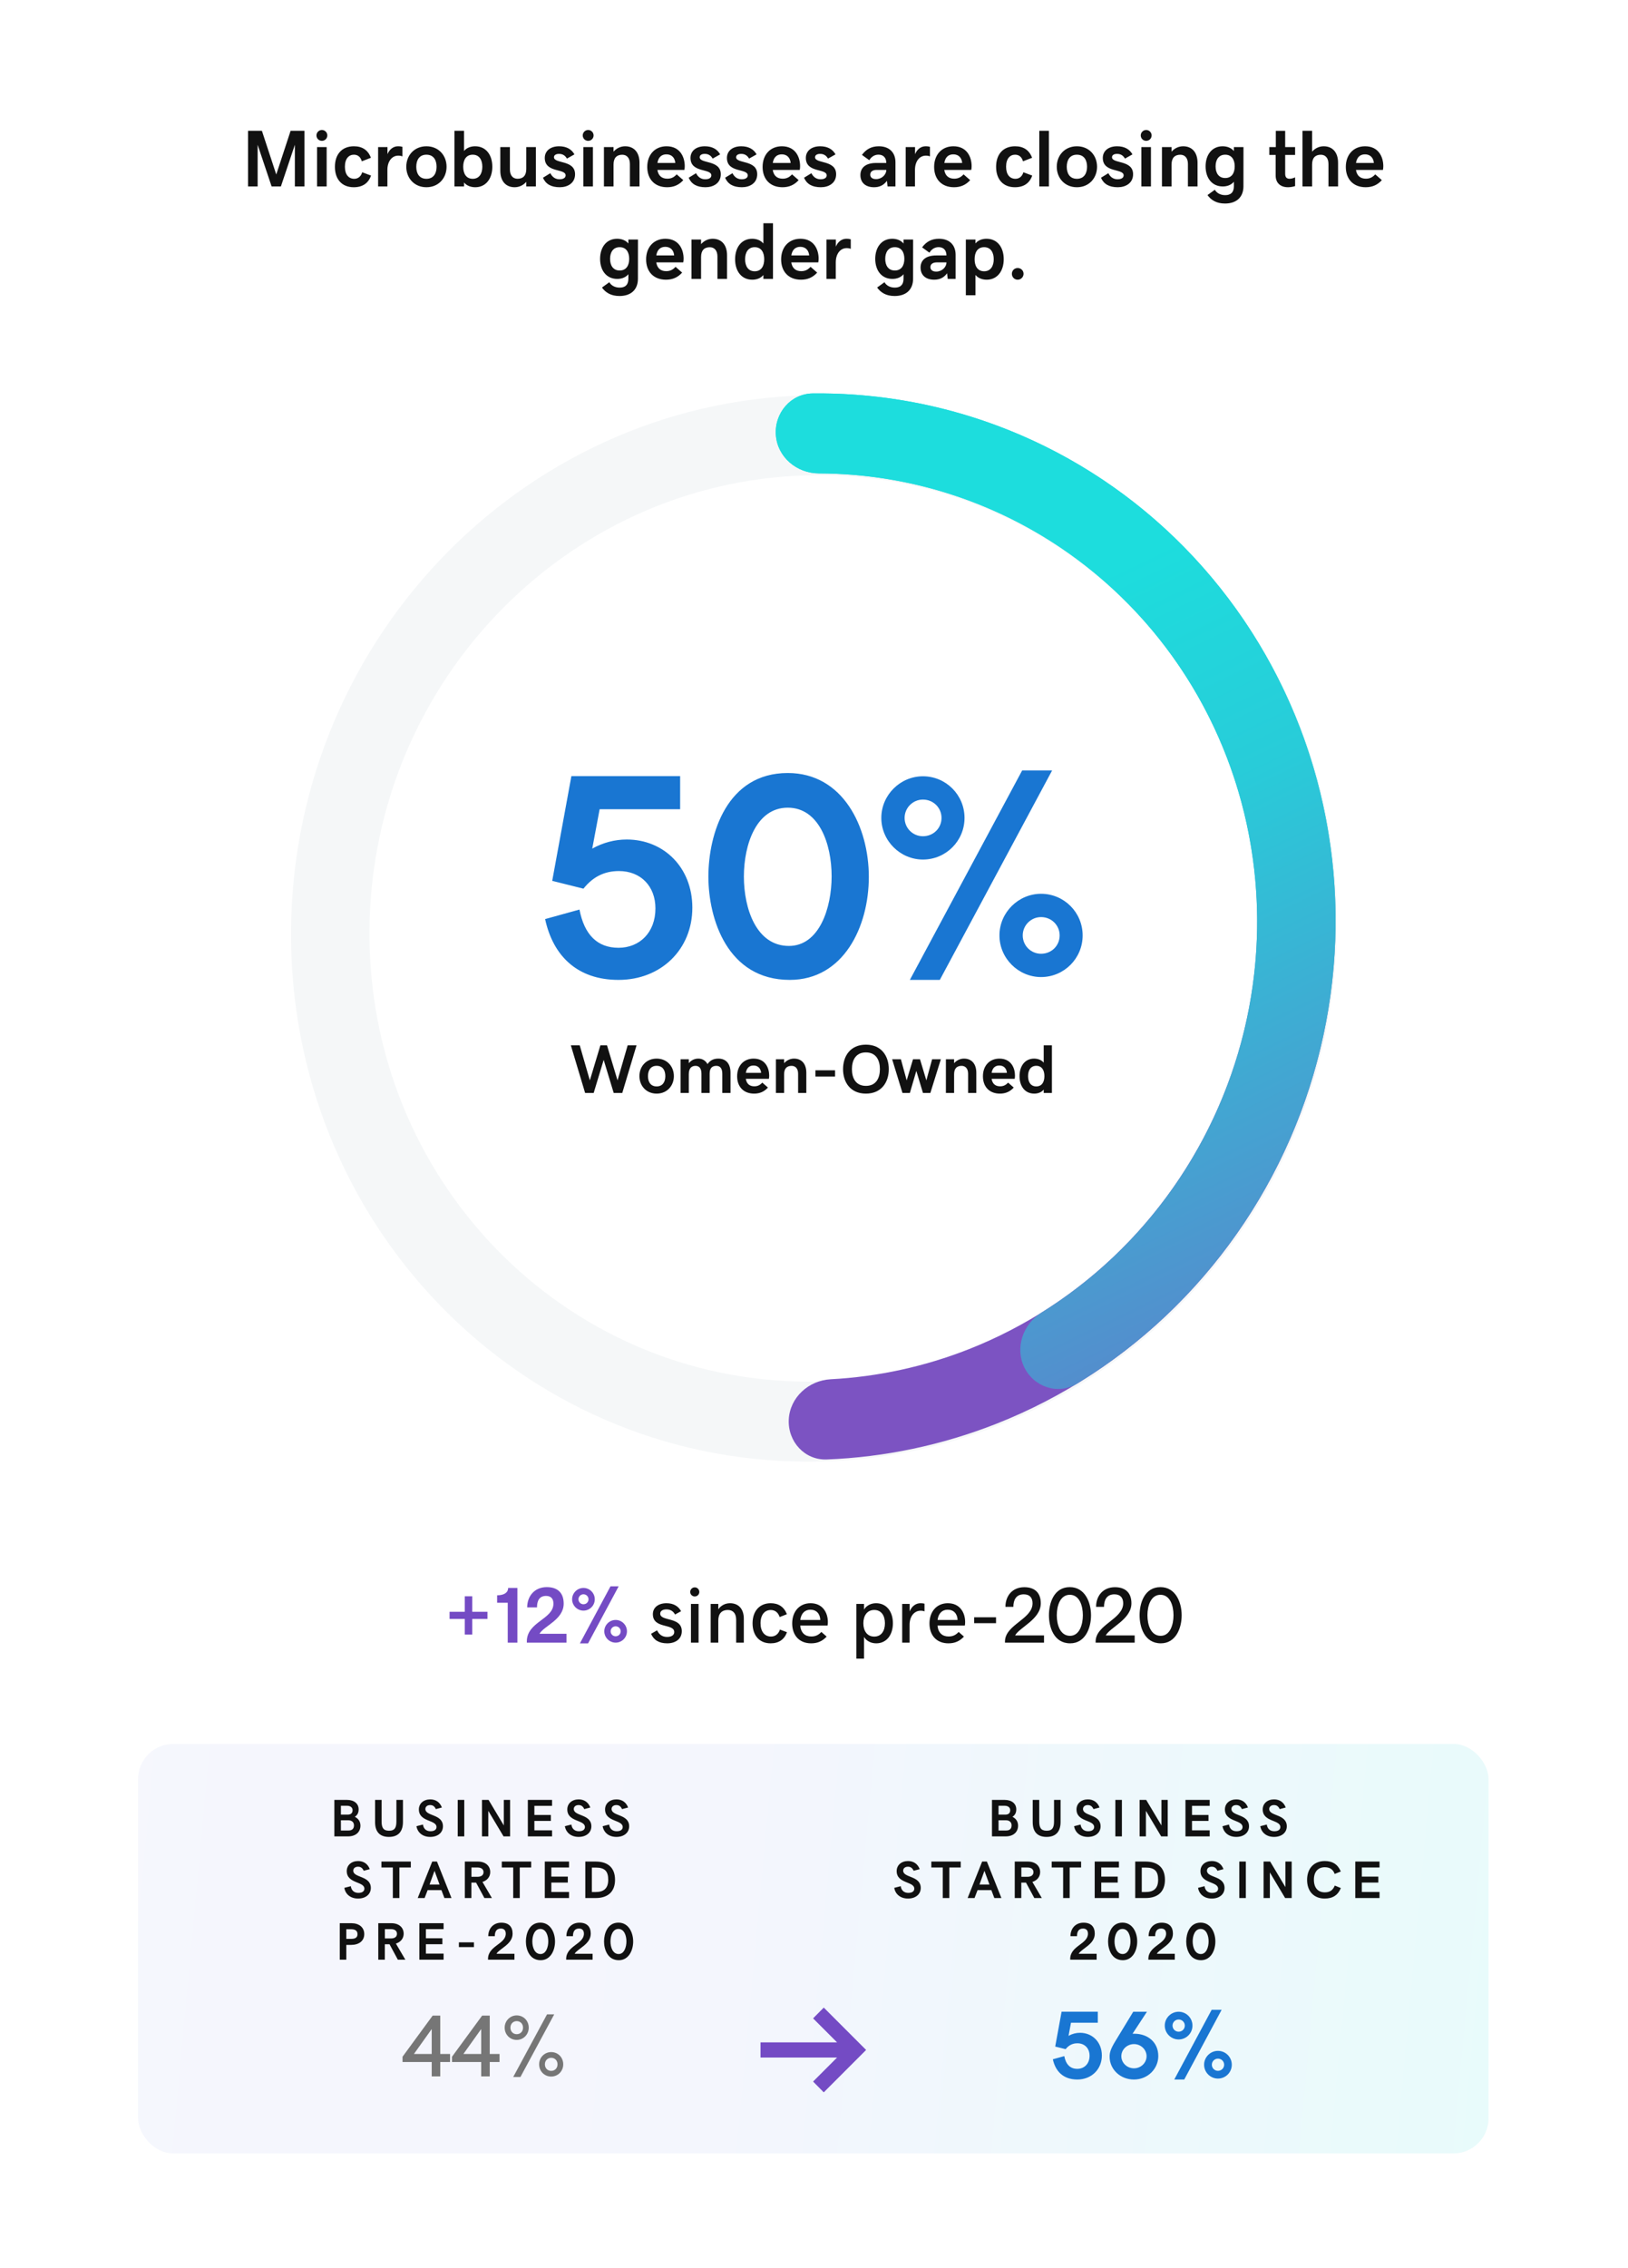 <?xml version="1.0" encoding="UTF-8"?> <svg xmlns="http://www.w3.org/2000/svg" width="370" height="515" viewBox="0 0 370 515" fill="none"><g filter="url(#filter0_d_11845_25078)"><rect x="8.844" y="6.619" width="352" height="496.493" rx="11.269" fill="white"></rect><path d="M56.374 26.879L59.522 26.879L62.785 36.813L66.049 26.879L69.196 26.879L69.196 39.522L67.014 39.522L67.014 30.062L63.84 39.522L61.73 39.522L58.556 30.062L58.556 39.522L56.374 39.522L56.374 26.879ZM73.157 29.168C72.469 29.168 71.923 28.622 71.923 27.934C71.923 27.263 72.469 26.7 73.157 26.7C73.846 26.7 74.391 27.263 74.391 27.934C74.391 28.622 73.846 29.168 73.157 29.168ZM72.057 30.581L74.239 30.581L74.239 39.522L72.057 39.522L72.057 30.581ZM80.4 39.701C77.708 39.701 76.117 37.904 76.117 35.069C76.117 32.199 77.735 30.402 80.427 30.402C82.295 30.402 83.627 31.224 84.298 33.013L82.224 33.817C81.973 32.861 81.347 32.315 80.435 32.315C79.282 32.315 78.388 33.2 78.388 35.033C78.388 36.84 79.237 37.787 80.525 37.787C81.392 37.787 82.072 37.215 82.313 36.303L84.325 37.054C83.735 38.771 82.42 39.701 80.4 39.701ZM85.934 30.581L88.062 30.581L88.062 32.19C88.545 31.046 89.421 30.402 90.459 30.402C90.933 30.402 91.254 30.464 91.451 30.527L91.451 32.691C91.246 32.61 90.977 32.53 90.512 32.53C89.019 32.53 88.045 33.898 88.045 35.749L88.045 39.522L85.934 39.522L85.934 30.581ZM101.492 35.051C101.492 37.626 99.677 39.701 96.914 39.701C94.151 39.701 92.336 37.626 92.336 35.051C92.336 32.476 94.151 30.402 96.914 30.402C99.677 30.402 101.492 32.476 101.492 35.051ZM99.221 35.051C99.221 33.576 98.569 32.315 96.914 32.315C95.269 32.315 94.608 33.576 94.608 35.051C94.608 36.527 95.26 37.787 96.914 37.787C98.56 37.787 99.221 36.527 99.221 35.051ZM103.281 39.522L103.281 26.879L105.462 26.879L105.462 31.466C106.079 30.715 107.027 30.402 107.984 30.402C110.452 30.402 111.891 32.36 111.891 35.051C111.891 37.716 110.452 39.701 108.02 39.701C107.081 39.701 106.079 39.388 105.462 38.619L105.462 39.522L103.281 39.522ZM107.438 32.315C105.936 32.315 105.275 33.495 105.275 35.051C105.275 36.589 105.936 37.787 107.438 37.787C108.941 37.787 109.62 36.571 109.62 35.051C109.62 33.513 108.941 32.315 107.438 32.315ZM121.789 39.522L119.608 39.522L119.608 38.476C118.937 39.254 117.989 39.701 116.97 39.701C115.003 39.701 113.706 38.368 113.706 35.945L113.706 30.581L115.888 30.581L115.888 35.677C115.888 37.072 116.612 37.778 117.623 37.778C118.866 37.778 119.608 37.081 119.608 35.561L119.608 30.581L121.789 30.581L121.789 39.522ZM127.226 39.701C125.241 39.701 124.016 38.977 123.399 37.546L125.071 36.518C125.563 37.483 126.305 37.895 127.154 37.895C128.084 37.895 128.549 37.528 128.549 37.009C128.549 35.373 123.81 36.509 123.81 33.048C123.81 31.475 125.071 30.402 127.056 30.402C128.737 30.402 129.899 31.063 130.552 32.244L128.844 33.2C128.558 32.673 128.03 32.127 127.065 32.127C126.296 32.127 125.902 32.449 125.902 32.888C125.902 34.416 130.695 33.433 130.695 36.75C130.695 38.798 128.978 39.701 127.226 39.701ZM133.672 29.168C132.984 29.168 132.439 28.622 132.439 27.934C132.439 27.263 132.984 26.7 133.672 26.7C134.361 26.7 134.906 27.263 134.906 27.934C134.906 28.622 134.361 29.168 133.672 29.168ZM132.573 30.581L134.754 30.581L134.754 39.522L132.573 39.522L132.573 30.581ZM137.258 30.581L139.44 30.581L139.44 31.627C140.11 30.849 141.058 30.402 142.077 30.402C144.044 30.402 145.341 31.734 145.341 34.157L145.341 39.522L143.159 39.522L143.159 34.425C143.159 33.031 142.435 32.324 141.425 32.324C140.182 32.324 139.44 33.022 139.44 34.542L139.44 39.522L137.258 39.522L137.258 30.581ZM151.627 39.701C148.774 39.701 147.102 37.841 147.102 35.087C147.102 32.306 148.855 30.402 151.484 30.402C154.613 30.402 155.624 32.914 155.624 34.908C155.624 35.248 155.597 35.507 155.543 35.767L149.409 35.767C149.624 37.161 150.482 37.761 151.671 37.761C152.494 37.761 153.156 37.483 153.791 36.777L155.293 38.091C154.318 39.173 153.129 39.701 151.627 39.701ZM151.466 32.235C150.384 32.235 149.624 32.852 149.418 34.193L153.478 34.193C153.37 32.977 152.628 32.235 151.466 32.235ZM160.345 39.701C158.36 39.701 157.135 38.977 156.518 37.546L158.19 36.518C158.682 37.483 159.424 37.895 160.273 37.895C161.203 37.895 161.668 37.528 161.668 37.009C161.668 35.373 156.929 36.509 156.929 33.048C156.929 31.475 158.19 30.402 160.175 30.402C161.856 30.402 163.018 31.063 163.671 32.244L161.963 33.2C161.677 32.673 161.149 32.127 160.184 32.127C159.415 32.127 159.021 32.449 159.021 32.888C159.021 34.416 163.814 33.433 163.814 36.75C163.814 38.798 162.097 39.701 160.345 39.701ZM168.624 39.701C166.639 39.701 165.414 38.977 164.797 37.546L166.469 36.518C166.961 37.483 167.703 37.895 168.553 37.895C169.483 37.895 169.948 37.528 169.948 37.009C169.948 35.373 165.209 36.509 165.209 33.048C165.209 31.475 166.469 30.402 168.454 30.402C170.135 30.402 171.298 31.063 171.951 32.244L170.243 33.2C169.957 32.673 169.429 32.127 168.463 32.127C167.694 32.127 167.301 32.449 167.301 32.888C167.301 34.416 172.094 33.433 172.094 36.75C172.094 38.798 170.377 39.701 168.624 39.701ZM177.843 39.701C174.991 39.701 173.319 37.841 173.319 35.087C173.319 32.306 175.071 30.402 177.7 30.402C180.829 30.402 181.84 32.914 181.84 34.908C181.84 35.248 181.813 35.507 181.759 35.767L175.625 35.767C175.84 37.161 176.698 37.761 177.888 37.761C178.71 37.761 179.372 37.483 180.007 36.777L181.509 38.091C180.534 39.173 179.345 39.701 177.843 39.701ZM177.682 32.235C176.6 32.235 175.84 32.852 175.634 34.193L179.694 34.193C179.586 32.977 178.844 32.235 177.682 32.235ZM186.561 39.701C184.576 39.701 183.351 38.977 182.734 37.546L184.406 36.518C184.898 37.483 185.64 37.895 186.489 37.895C187.419 37.895 187.884 37.528 187.884 37.009C187.884 35.373 183.145 36.509 183.145 33.048C183.145 31.475 184.406 30.402 186.391 30.402C188.072 30.402 189.234 31.063 189.887 32.244L188.179 33.2C187.893 32.673 187.366 32.127 186.4 32.127C185.631 32.127 185.237 32.449 185.237 32.888C185.237 34.416 190.03 33.433 190.03 36.75C190.03 38.798 188.313 39.701 186.561 39.701ZM195.547 36.938C195.547 35.212 196.817 34.193 199.106 34.193L201.43 34.193C201.43 32.959 200.715 32.306 199.66 32.306C198.775 32.306 198.033 32.771 197.568 33.567L195.896 32.36C196.888 31.019 198.104 30.402 199.731 30.402C202.137 30.402 203.514 31.841 203.514 34.041L203.514 39.522L201.716 39.522L201.573 38.243C200.885 39.2 199.937 39.701 198.658 39.701C196.7 39.701 195.547 38.655 195.547 36.938ZM199.106 37.859C200.375 37.859 201.43 36.884 201.43 35.767L199.266 35.767C198.274 35.767 197.782 36.205 197.782 36.84C197.782 37.448 198.238 37.859 199.106 37.859ZM205.838 30.581L207.966 30.581L207.966 32.19C208.449 31.046 209.326 30.402 210.363 30.402C210.837 30.402 211.159 30.464 211.355 30.527L211.355 32.691C211.15 32.61 210.881 32.53 210.416 32.53C208.923 32.53 207.949 33.898 207.949 35.749L207.949 39.522L205.838 39.522L205.838 30.581ZM216.827 39.701C213.975 39.701 212.303 37.841 212.303 35.087C212.303 32.306 214.056 30.402 216.684 30.402C219.814 30.402 220.824 32.914 220.824 34.908C220.824 35.248 220.797 35.507 220.744 35.767L214.61 35.767C214.825 37.161 215.683 37.761 216.872 37.761C217.695 37.761 218.356 37.483 218.991 36.777L220.493 38.091C219.519 39.173 218.33 39.701 216.827 39.701ZM216.666 32.235C215.585 32.235 214.825 32.852 214.619 34.193L218.678 34.193C218.571 32.977 217.829 32.235 216.666 32.235ZM230.669 39.701C227.977 39.701 226.386 37.904 226.386 35.069C226.386 32.199 228.004 30.402 230.695 30.402C232.564 30.402 233.896 31.224 234.567 33.013L232.493 33.817C232.242 32.861 231.616 32.315 230.704 32.315C229.551 32.315 228.657 33.2 228.657 35.033C228.657 36.84 229.506 37.787 230.794 37.787C231.661 37.787 232.341 37.215 232.582 36.303L234.594 37.054C234.004 38.771 232.689 39.701 230.669 39.701ZM236.203 39.522L236.203 26.879L238.385 26.879L238.385 39.522L236.203 39.522ZM249.329 35.051C249.329 37.626 247.514 39.701 244.751 39.701C241.988 39.701 240.173 37.626 240.173 35.051C240.173 32.476 241.988 30.402 244.751 30.402C247.514 30.402 249.329 32.476 249.329 35.051ZM247.058 35.051C247.058 33.576 246.405 32.315 244.751 32.315C243.106 32.315 242.444 33.576 242.444 35.051C242.444 36.527 243.097 37.787 244.751 37.787C246.397 37.787 247.058 36.527 247.058 35.051ZM254.05 39.701C252.065 39.701 250.84 38.977 250.223 37.546L251.896 36.518C252.387 37.483 253.129 37.895 253.979 37.895C254.909 37.895 255.374 37.528 255.374 37.009C255.374 35.373 250.635 36.509 250.635 33.048C250.635 31.475 251.896 30.402 253.88 30.402C255.561 30.402 256.724 31.063 257.377 32.244L255.669 33.2C255.383 32.673 254.855 32.127 253.889 32.127C253.12 32.127 252.727 32.449 252.727 32.888C252.727 34.416 257.52 33.433 257.52 36.75C257.52 38.798 255.803 39.701 254.05 39.701ZM260.497 29.168C259.809 29.168 259.263 28.622 259.263 27.934C259.263 27.263 259.809 26.7 260.497 26.7C261.186 26.7 261.731 27.263 261.731 27.934C261.731 28.622 261.186 29.168 260.497 29.168ZM259.397 30.581L261.579 30.581L261.579 39.522L259.397 39.522L259.397 30.581ZM264.083 30.581L266.264 30.581L266.264 31.627C266.935 30.849 267.883 30.402 268.902 30.402C270.869 30.402 272.166 31.734 272.166 34.157L272.166 39.522L269.984 39.522L269.984 34.425C269.984 33.031 269.26 32.324 268.249 32.324C267.006 32.324 266.264 33.022 266.264 34.542L266.264 39.522L264.083 39.522L264.083 30.581ZM280.427 39.486L280.427 38.458C279.811 39.209 278.863 39.522 277.906 39.522C275.438 39.522 273.999 37.6 273.999 34.962C273.999 32.351 275.438 30.402 277.87 30.402C278.809 30.402 279.811 30.715 280.427 31.484L280.427 30.581L282.609 30.581L282.6 39.486C282.6 41.918 281.062 43.403 278.407 43.403C276.422 43.403 275.215 42.58 274.428 41.48L276.1 40.273C276.449 40.899 277.235 41.498 278.442 41.498C279.703 41.498 280.427 40.881 280.427 39.486ZM278.451 37.608C279.954 37.608 280.615 36.464 280.615 34.962C280.615 33.478 279.954 32.315 278.451 32.315C276.949 32.315 276.27 33.495 276.27 34.962C276.27 36.446 276.949 37.608 278.451 37.608ZM292.731 39.701C290.969 39.701 289.923 38.681 289.923 37.054L289.923 32.369L288.484 32.369L288.484 30.581L289.959 30.581L289.959 26.888L292.087 26.888L292.087 30.581L294.34 30.581L294.34 32.369L292.087 32.369L292.087 36.67C292.087 37.528 292.525 37.778 293.097 37.778C293.553 37.778 294.045 37.6 294.34 37.456L294.34 39.433C294.009 39.558 293.348 39.701 292.731 39.701ZM296.021 26.879L298.203 26.879L298.203 31.627C298.874 30.849 299.821 30.402 300.841 30.402C302.808 30.402 304.104 31.734 304.104 34.157L304.104 39.522L301.923 39.522L301.923 34.425C301.923 33.031 301.198 32.324 300.188 32.324C298.945 32.324 298.203 33.022 298.203 34.542L298.203 39.522L296.021 39.522L296.021 26.879ZM310.39 39.701C307.538 39.701 305.866 37.841 305.866 35.087C305.866 32.306 307.618 30.402 310.247 30.402C313.377 30.402 314.387 32.914 314.387 34.908C314.387 35.248 314.36 35.507 314.306 35.767L308.173 35.767C308.387 37.161 309.246 37.761 310.435 37.761C311.257 37.761 311.919 37.483 312.554 36.777L314.056 38.091C313.081 39.173 311.892 39.701 310.39 39.701ZM310.229 32.235C309.147 32.235 308.387 32.852 308.182 34.193L312.241 34.193C312.134 32.977 311.392 32.235 310.229 32.235ZM142.811 60.486L142.811 59.458C142.194 60.209 141.246 60.522 140.289 60.522C137.821 60.522 136.382 58.6 136.382 55.962C136.382 53.351 137.821 51.402 140.253 51.402C141.192 51.402 142.194 51.715 142.811 52.484L142.811 51.581L144.992 51.581L144.983 60.486C144.983 62.918 143.445 64.403 140.79 64.403C138.805 64.403 137.598 63.58 136.811 62.48L138.483 61.273C138.832 61.899 139.618 62.498 140.826 62.498C142.086 62.498 142.811 61.881 142.811 60.486ZM140.835 58.608C142.337 58.608 142.998 57.464 142.998 55.962C142.998 54.478 142.337 53.315 140.835 53.315C139.332 53.315 138.653 54.495 138.653 55.962C138.653 57.446 139.332 58.608 140.835 58.608ZM151.367 60.701C148.515 60.701 146.843 58.841 146.843 56.087C146.843 53.306 148.596 51.402 151.224 51.402C154.354 51.402 155.364 53.914 155.364 55.908C155.364 56.248 155.337 56.507 155.284 56.767L149.15 56.767C149.365 58.161 150.223 58.761 151.412 58.761C152.235 58.761 152.896 58.483 153.531 57.777L155.033 59.091C154.059 60.173 152.87 60.701 151.367 60.701ZM151.207 53.235C150.125 53.235 149.365 53.852 149.159 55.193L153.218 55.193C153.111 53.977 152.369 53.235 151.207 53.235ZM157.153 51.581L159.334 51.581L159.334 52.627C160.005 51.849 160.953 51.402 161.972 51.402C163.939 51.402 165.236 52.734 165.236 55.157L165.236 60.522L163.054 60.522L163.054 55.425C163.054 54.031 162.33 53.324 161.319 53.324C160.076 53.324 159.334 54.022 159.334 55.542L159.334 60.522L157.153 60.522L157.153 51.581ZM175.679 47.879L175.679 60.522L173.497 60.522L173.497 59.637C172.88 60.388 171.933 60.701 170.976 60.701C168.508 60.701 167.069 58.743 167.069 56.051C167.069 53.387 168.508 51.402 170.94 51.402C171.879 51.402 172.88 51.715 173.497 52.484L173.497 47.879L175.679 47.879ZM171.521 58.787C173.024 58.787 173.685 57.607 173.685 56.051C173.685 54.513 173.024 53.315 171.521 53.315C170.019 53.315 169.34 54.531 169.34 56.051C169.34 57.589 170.019 58.787 171.521 58.787ZM182.054 60.701C179.202 60.701 177.53 58.841 177.53 56.087C177.53 53.306 179.282 51.402 181.911 51.402C185.041 51.402 186.051 53.914 186.051 55.908C186.051 56.248 186.024 56.507 185.971 56.767L179.837 56.767C180.051 58.161 180.91 58.761 182.099 58.761C182.922 58.761 183.583 58.483 184.218 57.777L185.72 59.091C184.746 60.173 183.556 60.701 182.054 60.701ZM181.893 53.235C180.811 53.235 180.051 53.852 179.846 55.193L183.905 55.193C183.798 53.977 183.056 53.235 181.893 53.235ZM187.839 51.581L189.967 51.581L189.967 53.19C190.45 52.045 191.327 51.402 192.364 51.402C192.838 51.402 193.16 51.464 193.356 51.527L193.356 53.691C193.151 53.61 192.882 53.53 192.417 53.53C190.924 53.53 189.95 54.898 189.95 56.749L189.95 60.522L187.839 60.522L187.839 51.581ZM205.347 60.486L205.347 59.458C204.73 60.209 203.782 60.522 202.825 60.522C200.357 60.522 198.918 58.6 198.918 55.962C198.918 53.351 200.357 51.402 202.789 51.402C203.728 51.402 204.73 51.715 205.347 52.484L205.347 51.581L207.528 51.581L207.519 60.486C207.519 62.918 205.981 64.403 203.326 64.403C201.341 64.403 200.134 63.58 199.347 62.48L201.019 61.273C201.368 61.899 202.155 62.498 203.362 62.498C204.622 62.498 205.347 61.881 205.347 60.486ZM203.371 58.608C204.873 58.608 205.534 57.464 205.534 55.962C205.534 54.478 204.873 53.315 203.371 53.315C201.868 53.315 201.189 54.495 201.189 55.962C201.189 57.446 201.868 58.608 203.371 58.608ZM209.218 57.938C209.218 56.212 210.488 55.193 212.777 55.193L215.102 55.193C215.102 53.959 214.386 53.306 213.331 53.306C212.446 53.306 211.704 53.771 211.239 54.567L209.567 53.36C210.559 52.019 211.775 51.402 213.403 51.402C215.808 51.402 217.185 52.841 217.185 55.041L217.185 60.522L215.388 60.522L215.245 59.243C214.556 60.2 213.608 60.701 212.33 60.701C210.372 60.701 209.218 59.655 209.218 57.938ZM212.777 58.859C214.047 58.859 215.102 57.884 215.102 56.767L212.938 56.767C211.945 56.767 211.454 57.205 211.454 57.84C211.454 58.448 211.91 58.859 212.777 58.859ZM219.51 64.224L219.51 51.581L221.691 51.581L221.691 52.466C222.308 51.715 223.256 51.402 224.213 51.402C226.681 51.402 228.12 53.36 228.12 56.051C228.12 58.716 226.681 60.701 224.249 60.701C223.31 60.701 222.308 60.388 221.691 59.619L221.691 64.224L219.51 64.224ZM223.668 53.315C222.165 53.315 221.504 54.495 221.504 56.051C221.504 57.589 222.165 58.787 223.668 58.787C225.17 58.787 225.849 57.571 225.849 56.051C225.849 54.513 225.17 53.315 223.668 53.315ZM231.286 60.701C230.535 60.701 229.971 60.093 229.971 59.36C229.971 58.626 230.552 58.045 231.286 58.045C232.019 58.045 232.627 58.608 232.627 59.36C232.627 60.093 232.037 60.701 231.286 60.701Z" fill="#111111"></path><path d="M303.822 208.018C303.094 274.894 249.3 329.107 183.669 329.107C118.038 329.107 65.424 274.894 66.152 208.018C66.88 141.143 120.674 86.929 186.305 86.929C251.936 86.929 304.55 141.143 303.822 208.018ZM83.977 208.018C83.358 264.862 128.081 310.944 183.867 310.944C239.653 310.944 285.378 264.862 285.997 208.018C286.615 151.174 241.893 105.093 186.107 105.093C130.321 105.093 84.596 151.174 83.977 208.018Z" fill="#F5F7F8"></path><path d="M176.336 96C175.963 91.015 179.699 86.586 184.703 86.529C197.874 86.38 210.975 88.463 223.465 92.713C238.813 97.934 252.912 106.316 264.895 117.342C276.877 128.368 286.487 141.803 293.133 156.82C299.779 171.836 303.32 188.115 303.536 204.652C303.753 221.19 300.641 237.634 294.393 252.972C288.145 268.309 278.892 282.214 267.207 293.829C255.521 305.445 241.65 314.523 226.45 320.505C214.084 325.371 201.053 328.104 187.893 328.613C182.883 328.806 179.023 324.556 179.266 319.549C179.51 314.532 183.783 310.663 188.8 310.399C199.515 309.835 210.112 307.536 220.188 303.571C233.108 298.486 244.899 290.769 254.831 280.897C264.764 271.024 272.629 259.204 277.94 246.168C283.251 233.131 285.896 219.153 285.712 205.096C285.527 191.04 282.518 177.203 276.869 164.439C271.22 151.675 263.051 140.254 252.866 130.882C242.681 121.51 230.696 114.386 217.651 109.947C207.483 106.488 196.838 104.718 186.12 104.686C181.094 104.671 176.712 101.008 176.336 96Z" fill="url(#paint0_linear_11845_25078)"></path><path d="M176.33 96C175.956 91.015 179.693 86.586 184.697 86.529C209.178 86.252 233.146 93.689 253.262 107.938C275.851 123.939 292.167 147.528 299.402 174.641C306.636 201.754 304.335 230.694 292.895 256.476C282.72 279.407 265.882 298.562 244.789 311.395C240.454 314.032 234.946 312.172 232.768 307.64C230.636 303.204 232.505 297.873 236.72 295.245C254.208 284.344 268.169 268.294 276.666 249.146C286.39 227.232 288.345 202.633 282.196 179.586C276.047 156.54 262.178 136.49 242.978 122.889C226.267 111.052 206.43 104.746 186.114 104.686C181.087 104.671 176.705 101.008 176.33 96Z" fill="url(#paint1_linear_11845_25078)"></path><path d="M140.572 219.708C131.246 219.708 125.696 214.287 123.889 205.897L131.698 203.735C132.795 209.414 135.732 212.415 140.572 212.415C145.348 212.415 148.962 208.963 148.962 203.477C148.962 198.411 145.606 194.991 140.669 194.991C137.41 194.991 134.796 196.249 132.602 198.992L125.503 197.217L129.859 173.435H154.576V180.954H136.28L134.602 189.892C137.055 188.537 139.701 187.827 142.444 187.827C150.801 187.827 157.351 194.119 157.351 203.316C157.351 212.738 150.285 219.708 140.572 219.708ZM179.487 219.708C165.354 219.708 160.998 205.897 160.998 196.249C160.998 186.536 165.225 172.726 179.035 172.726C191.588 172.726 197.461 184.955 197.461 196.314C197.461 207.64 191.717 219.708 179.487 219.708ZM179.294 211.996C186.231 211.996 189.006 203.348 189.006 196.184C189.006 188.86 186.167 180.599 179.035 180.599C171.904 180.599 169.065 188.924 169.065 196.249C169.065 203.542 171.904 211.996 179.294 211.996ZM206.786 219.708L232.31 172.145H239.119L213.595 219.708H206.786ZM209.755 192.377C204.624 192.377 200.3 188.15 200.3 182.922C200.3 177.695 204.624 173.468 209.755 173.468C214.982 173.468 219.209 177.695 219.209 182.922C219.209 188.15 214.982 192.377 209.755 192.377ZM209.755 187.085C212.143 187.085 213.982 185.246 213.982 182.922C213.982 180.631 212.143 178.76 209.755 178.76C207.464 178.76 205.592 180.631 205.592 182.922C205.592 185.246 207.464 187.085 209.755 187.085ZM236.602 219.062C231.471 219.062 227.147 214.835 227.147 209.608C227.147 204.381 231.471 200.153 236.602 200.153C241.829 200.153 246.056 204.381 246.056 209.608C246.056 214.835 241.829 219.062 236.602 219.062ZM236.602 213.771C238.99 213.771 240.829 211.931 240.829 209.608C240.829 207.317 238.99 205.445 236.602 205.445C234.311 205.445 232.439 207.317 232.439 209.608C232.439 211.931 234.311 213.771 236.602 213.771Z" fill="#1976D2"></path><path d="M129.738 234.57H131.756L134.057 242.528L136.45 234.57H137.955L140.348 242.528L142.649 234.57H144.667L141.426 245.379H139.477L137.199 237.872L134.928 245.379H132.979L129.738 234.57ZM153.152 241.557C153.152 243.758 151.6 245.532 149.238 245.532C146.876 245.532 145.324 243.758 145.324 241.557C145.324 239.355 146.876 237.582 149.238 237.582C151.6 237.582 153.152 239.355 153.152 241.557ZM151.21 241.557C151.21 240.296 150.652 239.218 149.238 239.218C147.831 239.218 147.266 240.296 147.266 241.557C147.266 242.818 147.824 243.896 149.238 243.896C150.644 243.896 151.21 242.818 151.21 241.557ZM154.681 237.735H156.546V238.629C157.088 237.949 157.83 237.582 158.717 237.582C159.611 237.582 160.345 238.018 160.796 238.828C161.415 237.949 162.195 237.582 163.265 237.582C164.954 237.582 166.024 238.683 166.024 240.792V245.379H164.159V241.022C164.159 239.822 163.662 239.225 162.821 239.225C161.912 239.225 161.285 239.676 161.285 240.976V245.379H159.42V241.022C159.42 239.822 158.923 239.225 158.082 239.225C157.119 239.225 156.546 239.822 156.546 241.121V245.379H154.681V237.735ZM171.398 245.532C168.96 245.532 167.53 243.942 167.53 241.587C167.53 239.21 169.028 237.582 171.276 237.582C173.951 237.582 174.815 239.73 174.815 241.435C174.815 241.725 174.792 241.947 174.746 242.168H169.502C169.686 243.361 170.42 243.873 171.436 243.873C172.139 243.873 172.705 243.636 173.248 243.032L174.532 244.156C173.699 245.081 172.682 245.532 171.398 245.532ZM171.26 239.149C170.335 239.149 169.686 239.676 169.51 240.823H172.98C172.889 239.783 172.254 239.149 171.26 239.149ZM176.344 237.735H178.209V238.629C178.782 237.964 179.592 237.582 180.464 237.582C182.145 237.582 183.254 238.721 183.254 240.792V245.379H181.389V241.022C181.389 239.829 180.77 239.225 179.906 239.225C178.843 239.225 178.209 239.822 178.209 241.121V245.379H176.344V237.735ZM185.325 240.242H189.789V241.649H185.325V240.242ZM196.799 245.532C193.237 245.532 191.601 242.918 191.601 239.975C191.601 237.032 193.237 234.417 196.799 234.417C200.361 234.417 201.997 237.032 201.997 239.975C201.997 242.918 200.361 245.532 196.799 245.532ZM196.799 243.774C199.123 243.774 199.979 241.993 199.979 239.975C199.979 237.957 199.123 236.176 196.799 236.176C194.475 236.176 193.619 237.957 193.619 239.975C193.619 241.993 194.475 243.774 196.799 243.774ZM202.761 237.735H204.749L206.064 242.528L207.501 237.735H209.091L210.535 242.528L211.843 237.735H213.83L211.445 245.379H209.763L208.257 240.372L206.79 245.379H205.108L202.761 237.735ZM214.977 237.735H216.842V238.629C217.415 237.964 218.225 237.582 219.097 237.582C220.778 237.582 221.887 238.721 221.887 240.792V245.379H220.022V241.022C220.022 239.829 219.402 239.225 218.539 239.225C217.476 239.225 216.842 239.822 216.842 241.121V245.379H214.977V237.735ZM227.26 245.532C224.822 245.532 223.393 243.942 223.393 241.587C223.393 239.21 224.891 237.582 227.138 237.582C229.814 237.582 230.677 239.73 230.677 241.435C230.677 241.725 230.654 241.947 230.609 242.168H225.365C225.548 243.361 226.282 243.873 227.299 243.873C228.002 243.873 228.568 243.636 229.11 243.032L230.395 244.156C229.561 245.081 228.545 245.532 227.26 245.532ZM227.123 239.149C226.198 239.149 225.548 239.676 225.372 240.823H228.843C228.751 239.783 228.117 239.149 227.123 239.149ZM239.071 234.57V245.379H237.205V244.622C236.678 245.264 235.868 245.532 235.05 245.532C232.94 245.532 231.709 243.858 231.709 241.557C231.709 239.279 232.94 237.582 235.019 237.582C235.822 237.582 236.678 237.85 237.205 238.507V234.57H239.071ZM235.516 243.896C236.8 243.896 237.366 242.887 237.366 241.557C237.366 240.242 236.8 239.218 235.516 239.218C234.232 239.218 233.651 240.257 233.651 241.557C233.651 242.872 234.232 243.896 235.516 243.896Z" fill="#111111"></path><path d="M105.628 368.371V364.82H102.174V363.203H105.628V359.688H107.333V363.203H110.787V364.82H107.333V368.371H105.628ZM115.393 361.155H112.984V359.459C114.487 359.459 115.481 358.896 115.481 357.789H117.59V370.208H115.393V361.155ZM119.734 370.208V369.953C119.734 365.444 125.781 364.935 125.781 361.349C125.781 360.32 125.289 359.6 124.103 359.6C122.459 359.6 122.046 360.874 122.046 362.21H119.814C119.814 359.731 121.413 357.604 124.27 357.604C126.836 357.604 128.11 359.011 128.11 361.349C128.11 365.005 123.602 366.42 122.617 368.195H128.743V370.208H119.734ZM131.793 370.384L138.745 357.429H140.6L133.648 370.384H131.793ZM132.602 362.939C131.204 362.939 130.026 361.788 130.026 360.364C130.026 358.94 131.204 357.789 132.602 357.789C134.025 357.789 135.177 358.94 135.177 360.364C135.177 361.788 134.025 362.939 132.602 362.939ZM132.602 361.498C133.252 361.498 133.753 360.997 133.753 360.364C133.753 359.74 133.252 359.23 132.602 359.23C131.978 359.23 131.468 359.74 131.468 360.364C131.468 360.997 131.978 361.498 132.602 361.498ZM139.914 370.208C138.517 370.208 137.339 369.057 137.339 367.633C137.339 366.209 138.517 365.058 139.914 365.058C141.338 365.058 142.489 366.209 142.489 367.633C142.489 369.057 141.338 370.208 139.914 370.208ZM139.914 368.767C140.565 368.767 141.065 368.266 141.065 367.633C141.065 367.009 140.565 366.499 139.914 366.499C139.29 366.499 138.78 367.009 138.78 367.633C138.78 368.266 139.29 368.767 139.914 368.767Z" fill="#744BC4"></path><path d="M151.639 370.366C149.749 370.366 148.563 369.602 147.974 368.204L149.336 367.413C149.819 368.441 150.602 368.916 151.604 368.916C152.685 368.916 153.238 368.459 153.238 367.809C153.238 365.778 148.378 367.158 148.378 363.739C148.378 362.28 149.565 361.261 151.472 361.261C153.045 361.261 154.161 361.911 154.794 363.071L153.414 363.827C153.08 363.177 152.474 362.658 151.472 362.658C150.549 362.658 150.048 363.062 150.048 363.625C150.048 365.453 154.952 364.267 154.952 367.606C154.952 369.443 153.449 370.366 151.639 370.366ZM157.905 359.723C157.325 359.723 156.868 359.266 156.868 358.694C156.868 358.132 157.325 357.657 157.905 357.657C158.477 357.657 158.934 358.132 158.934 358.694C158.934 359.266 158.477 359.723 157.905 359.723ZM157.035 361.419H158.767V370.208H157.035V361.419ZM161.518 361.419H163.249V362.641C163.856 361.762 164.831 361.261 165.912 361.261C167.819 361.261 169.05 362.518 169.05 364.794V370.208H167.31V365.014C167.31 363.537 166.563 362.79 165.411 362.79C164.075 362.79 163.249 363.59 163.249 365.172V370.208H161.518V361.419ZM175.141 370.366C172.565 370.366 171.036 368.547 171.036 365.822C171.036 363.071 172.601 361.261 175.158 361.261C176.916 361.261 178.182 362.069 178.841 363.757L177.189 364.398C176.872 363.379 176.151 362.799 175.167 362.799C173.831 362.799 172.847 363.845 172.847 365.805C172.847 367.633 173.726 368.828 175.229 368.828C176.213 368.828 176.96 368.222 177.25 367.237L178.858 367.844C178.287 369.47 177.004 370.366 175.141 370.366ZM184.352 370.366C181.671 370.366 180.045 368.573 180.045 365.849C180.045 363.115 181.724 361.261 184.211 361.261C187.015 361.261 188.149 363.458 188.149 365.523C188.149 365.831 188.131 366.086 188.078 366.332H181.864C182.04 368.037 182.998 368.811 184.387 368.811C185.301 368.811 185.995 368.521 186.672 367.782L187.876 368.837C186.9 369.883 185.802 370.366 184.352 370.366ZM184.185 362.729C182.989 362.729 182.084 363.493 181.882 365.058H186.435C186.373 363.625 185.529 362.729 184.185 362.729ZM194.635 373.847V361.419H196.366V362.702C196.946 361.753 197.966 361.261 199.117 361.261C201.525 361.261 202.932 363.203 202.932 365.813C202.932 368.406 201.525 370.366 199.144 370.366C198.001 370.366 196.946 369.874 196.366 368.907V373.847H194.635ZM198.695 362.79C197.069 362.79 196.217 364.091 196.217 365.813C196.217 367.527 197.069 368.837 198.695 368.837C200.321 368.837 201.121 367.51 201.121 365.813C201.121 364.108 200.321 362.79 198.695 362.79ZM205.041 361.419H206.737V363.124C207.238 361.902 208.152 361.261 209.216 361.261C209.62 361.261 209.91 361.313 210.112 361.366V363.106C209.893 363.019 209.638 362.957 209.242 362.957C207.845 362.957 206.72 364.17 206.72 366.183V370.208H205.041V361.419ZM215.553 370.366C212.872 370.366 211.246 368.573 211.246 365.849C211.246 363.115 212.925 361.261 215.412 361.261C218.216 361.261 219.35 363.458 219.35 365.523C219.35 365.831 219.332 366.086 219.279 366.332H213.065C213.241 368.037 214.199 368.811 215.588 368.811C216.502 368.811 217.196 368.521 217.873 367.782L219.077 368.837C218.102 369.883 217.003 370.366 215.553 370.366ZM215.386 362.729C214.19 362.729 213.285 363.493 213.083 365.058H217.636C217.574 363.625 216.731 362.729 215.386 362.729ZM221.398 364.451H226.372V365.796H221.398V364.451ZM228.402 370.208V369.971C228.402 366.112 234.669 364.908 234.669 361.278C234.669 360.048 234.054 359.239 232.674 359.239C230.916 359.239 230.31 360.54 230.31 362.087H228.508C228.508 359.617 230.055 357.622 232.797 357.622C235.249 357.622 236.541 358.967 236.541 361.278C236.541 364.908 231.716 366.719 230.705 368.573H237.279V370.208H228.402ZM243.221 370.366C239.494 370.366 238.396 366.648 238.396 363.994C238.396 361.322 239.468 357.604 243.142 357.604C246.569 357.604 247.958 361.032 247.958 364.003C247.958 366.982 246.596 370.366 243.221 370.366ZM243.186 368.661C245.348 368.661 246.104 366.104 246.104 363.985C246.104 361.841 245.339 359.345 243.142 359.345C240.944 359.345 240.18 361.841 240.18 363.994C240.18 366.13 240.936 368.661 243.186 368.661ZM249.004 370.208V369.971C249.004 366.112 255.271 364.908 255.271 361.278C255.271 360.048 254.655 359.239 253.275 359.239C251.518 359.239 250.911 360.54 250.911 362.087H249.109C249.109 359.617 250.656 357.622 253.398 357.622C255.851 357.622 257.143 358.967 257.143 361.278C257.143 364.908 252.317 366.719 251.307 368.573H257.881V370.208H249.004ZM263.822 370.366C260.096 370.366 258.997 366.648 258.997 363.994C258.997 361.322 260.069 357.604 263.743 357.604C267.171 357.604 268.56 361.032 268.56 364.003C268.56 366.982 267.197 370.366 263.822 370.366ZM263.787 368.661C265.949 368.661 266.705 366.104 266.705 363.985C266.705 361.841 265.94 359.345 263.743 359.345C261.546 359.345 260.781 361.841 260.781 363.994C260.781 366.13 261.537 368.661 263.787 368.661Z" fill="#111111"></path><rect x="31.382" y="393.208" width="306.924" height="93" rx="8" fill="url(#paint2_linear_11845_25078)" fill-opacity="0.1"></rect><path d="M75.99 405.923H78.884C80.484 405.923 81.509 406.773 81.509 408.068C81.509 408.83 81.24 409.357 80.648 409.767C81.445 410.148 81.919 410.857 81.919 411.765C81.919 413.212 80.865 414.208 79.107 414.208H75.99V405.923ZM78.99 409.269C79.722 409.269 80.132 408.947 80.132 408.255C80.132 407.687 79.687 407.253 78.861 407.253H77.478V409.269H78.99ZM79.212 412.873C80.003 412.873 80.449 412.486 80.449 411.701C80.449 410.992 79.951 410.546 79.142 410.546H77.478V412.873H79.212ZM88.398 414.326C86.177 414.326 85.246 413.013 85.246 410.986V405.923H86.728V410.81C86.728 412.169 87.085 412.925 88.415 412.925C89.751 412.925 90.091 412.169 90.091 410.81V405.923H91.579V410.916C91.579 413.001 90.619 414.326 88.398 414.326ZM97.777 414.326C96.078 414.326 94.9 413.365 94.648 411.894L96.124 411.519C96.271 412.568 96.957 413.037 97.841 413.037C98.761 413.037 99.207 412.644 99.207 412.082C99.207 410.394 95.199 410.974 95.199 408.091C95.199 406.738 96.265 405.806 97.789 405.806C99.043 405.806 99.992 406.462 100.431 407.652L99.054 408.015C98.785 407.412 98.392 407.095 97.759 407.095C97.121 407.095 96.675 407.458 96.675 407.992C96.675 409.673 100.671 409.082 100.671 411.923C100.671 413.335 99.523 414.326 97.777 414.326ZM104.027 405.923H105.515V414.208H104.027V405.923ZM109.545 405.923H111.039L114.502 411.724V405.923H115.931V414.208H114.443L110.974 408.402V414.208H109.545V405.923ZM119.961 405.923H125.468V407.271H121.449V409.345H125.193V410.693H121.449V412.832H125.468V414.208H119.961V405.923ZM131.508 414.326C129.808 414.326 128.631 413.365 128.379 411.894L129.855 411.519C130.002 412.568 130.687 413.037 131.572 413.037C132.492 413.037 132.937 412.644 132.937 412.082C132.937 410.394 128.93 410.974 128.93 408.091C128.93 406.738 129.996 405.806 131.519 405.806C132.773 405.806 133.722 406.462 134.162 407.652L132.785 408.015C132.515 407.412 132.123 407.095 131.49 407.095C130.851 407.095 130.406 407.458 130.406 407.992C130.406 409.673 134.402 409.082 134.402 411.923C134.402 413.335 133.254 414.326 131.508 414.326ZM140.096 414.326C138.396 414.326 137.219 413.365 136.967 411.894L138.443 411.519C138.59 412.568 139.275 413.037 140.16 413.037C141.08 413.037 141.525 412.644 141.525 412.082C141.525 410.394 137.517 410.974 137.517 408.091C137.517 406.738 138.584 405.806 140.107 405.806C141.361 405.806 142.31 406.462 142.75 407.652L141.373 408.015C141.103 407.412 140.711 407.095 140.078 407.095C139.439 407.095 138.994 407.458 138.994 407.992C138.994 409.673 142.99 409.082 142.99 411.923C142.99 413.335 141.842 414.326 140.096 414.326ZM81.385 428.326C79.686 428.326 78.508 427.365 78.256 425.894L79.733 425.519C79.879 426.568 80.565 427.037 81.45 427.037C82.37 427.037 82.815 426.644 82.815 426.082C82.815 424.394 78.807 424.974 78.807 422.091C78.807 420.738 79.873 419.806 81.397 419.806C82.651 419.806 83.6 420.462 84.039 421.652L82.662 422.015C82.393 421.412 82 421.095 81.368 421.095C80.729 421.095 80.284 421.458 80.284 421.992C80.284 423.673 84.28 423.082 84.28 425.923C84.28 427.335 83.131 428.326 81.385 428.326ZM89.282 421.271H86.686V419.923H93.366V421.271H90.77V428.208H89.282V421.271ZM99.311 419.923L102.61 428.208H101.004L100.325 426.41H97.19L96.504 428.208H94.934L98.233 419.923H99.311ZM98.754 422.027L97.624 425.138H99.897L98.754 422.027ZM111.415 422.314C111.415 423.38 110.723 424.218 109.651 424.552L111.796 428.208H110.09L108.204 424.71H107.131V428.208H105.643V419.923H108.62C110.296 419.923 111.415 420.867 111.415 422.314ZM108.514 423.386C109.411 423.386 109.891 422.988 109.891 422.326C109.891 421.664 109.399 421.271 108.514 421.271H107.143V423.386H108.514ZM116.639 421.271H114.044V419.923H120.723V421.271H118.128V428.208H116.639V421.271ZM123.815 419.923H129.323V421.271H125.303V423.345H129.048V424.693H125.303V426.832H129.323V428.208H123.815V419.923ZM133.024 419.923H135.397C138.274 419.923 139.78 421.435 139.78 424.066C139.78 426.708 138.227 428.208 135.397 428.208H133.024V419.923ZM135.397 426.843C137.091 426.843 138.233 426.134 138.233 424.066C138.233 422.097 137.436 421.289 135.403 421.289H134.513V426.843H135.397ZM77.219 433.923H79.879C81.555 433.923 82.785 434.832 82.785 436.396C82.785 437.978 81.543 438.851 79.809 438.851H78.707V442.208H77.219V433.923ZM79.826 437.48C80.817 437.48 81.25 437.117 81.25 436.414C81.25 435.71 80.805 435.294 79.826 435.294H78.707V437.48H79.826ZM91.743 436.314C91.743 437.38 91.051 438.218 89.979 438.552L92.124 442.208H90.418L88.532 438.71H87.459V442.208H85.971V433.923H88.948C90.624 433.923 91.743 434.867 91.743 436.314ZM88.842 437.386C89.739 437.386 90.219 436.988 90.219 436.326C90.219 435.664 89.727 435.271 88.842 435.271H87.471V437.386H88.842ZM95.309 433.923H100.817V435.271H96.797V437.345H100.542V438.693H96.797V440.832H100.817V442.208H95.309V433.923ZM104.29 438.271H107.712V439.349H104.29V438.271ZM110.915 442.208V442.039C110.915 439.033 114.946 438.693 114.946 436.302C114.946 435.617 114.618 435.136 113.827 435.136C112.731 435.136 112.456 435.986 112.456 436.876H110.967C110.967 435.224 112.034 433.806 113.938 433.806C115.649 433.806 116.499 434.744 116.499 436.302C116.499 438.74 113.493 439.683 112.837 440.867H116.921V442.208H110.915ZM122.878 442.326C120.311 442.326 119.52 439.818 119.52 438.066C119.52 436.302 120.288 433.794 122.796 433.794C125.075 433.794 126.141 436.015 126.141 438.078C126.141 440.134 125.098 442.326 122.878 442.326ZM122.843 440.925C124.102 440.925 124.606 439.355 124.606 438.054C124.606 436.724 124.091 435.224 122.796 435.224C121.501 435.224 120.985 436.736 120.985 438.066C120.985 439.39 121.501 440.925 122.843 440.925ZM128.677 442.208V442.039C128.677 439.033 132.708 438.693 132.708 436.302C132.708 435.617 132.38 435.136 131.589 435.136C130.493 435.136 130.218 435.986 130.218 436.876H128.729C128.729 435.224 129.796 433.806 131.7 433.806C133.411 433.806 134.261 434.744 134.261 436.302C134.261 438.74 131.255 439.683 130.598 440.867H134.682V442.208H128.677ZM140.64 442.326C138.073 442.326 137.282 439.818 137.282 438.066C137.282 436.302 138.05 433.794 140.558 433.794C142.837 433.794 143.903 436.015 143.903 438.078C143.903 440.134 142.86 442.326 140.64 442.326ZM140.604 440.925C141.864 440.925 142.368 439.355 142.368 438.054C142.368 436.724 141.852 435.224 140.558 435.224C139.263 435.224 138.747 436.736 138.747 438.066C138.747 439.39 139.263 440.925 140.604 440.925Z" fill="#111111"></path><path d="M225.451 405.923H228.346C229.946 405.923 230.971 406.773 230.971 408.068C230.971 408.83 230.701 409.357 230.11 409.767C230.907 410.148 231.381 410.857 231.381 411.765C231.381 413.212 230.326 414.208 228.569 414.208H225.451V405.923ZM228.451 409.269C229.184 409.269 229.594 408.947 229.594 408.255C229.594 407.687 229.149 407.253 228.323 407.253H226.94V409.269H228.451ZM228.674 412.873C229.465 412.873 229.91 412.486 229.91 411.701C229.91 410.992 229.412 410.546 228.604 410.546H226.94V412.873H228.674ZM237.86 414.326C235.639 414.326 234.707 413.013 234.707 410.986V405.923H236.19V410.81C236.19 412.169 236.547 412.925 237.877 412.925C239.213 412.925 239.553 412.169 239.553 410.81V405.923H241.041V410.916C241.041 413.001 240.08 414.326 237.86 414.326ZM247.239 414.326C245.54 414.326 244.362 413.365 244.11 411.894L245.586 411.519C245.733 412.568 246.418 413.037 247.303 413.037C248.223 413.037 248.668 412.644 248.668 412.082C248.668 410.394 244.661 410.974 244.661 408.091C244.661 406.738 245.727 405.806 247.25 405.806C248.504 405.806 249.454 406.462 249.893 407.652L248.516 408.015C248.247 407.412 247.854 407.095 247.221 407.095C246.583 407.095 246.137 407.458 246.137 407.992C246.137 409.673 250.133 409.082 250.133 411.923C250.133 413.335 248.985 414.326 247.239 414.326ZM253.489 405.923H254.977V414.208H253.489V405.923ZM259.006 405.923H260.501L263.964 411.724V405.923H265.393V414.208H263.905L260.436 408.402V414.208H259.006V405.923ZM269.423 405.923H274.93V407.271H270.911V409.345H274.655V410.693H270.911V412.832H274.93V414.208H269.423V405.923ZM280.97 414.326C279.27 414.326 278.093 413.365 277.841 411.894L279.317 411.519C279.464 412.568 280.149 413.037 281.034 413.037C281.954 413.037 282.399 412.644 282.399 412.082C282.399 410.394 278.391 410.974 278.391 408.091C278.391 406.738 279.458 405.806 280.981 405.806C282.235 405.806 283.184 406.462 283.624 407.652L282.247 408.015C281.977 407.412 281.585 407.095 280.952 407.095C280.313 407.095 279.868 407.458 279.868 407.992C279.868 409.673 283.864 409.082 283.864 411.923C283.864 413.335 282.716 414.326 280.97 414.326ZM289.558 414.326C287.858 414.326 286.681 413.365 286.429 411.894L287.905 411.519C288.052 412.568 288.737 413.037 289.622 413.037C290.542 413.037 290.987 412.644 290.987 412.082C290.987 410.394 286.979 410.974 286.979 408.091C286.979 406.738 288.046 405.806 289.569 405.806C290.823 405.806 291.772 406.462 292.212 407.652L290.835 408.015C290.565 407.412 290.173 407.095 289.54 407.095C288.901 407.095 288.456 407.458 288.456 407.992C288.456 409.673 292.452 409.082 292.452 411.923C292.452 413.335 291.304 414.326 289.558 414.326ZM206.366 428.326C204.667 428.326 203.489 427.365 203.237 425.894L204.714 425.519C204.86 426.568 205.546 427.037 206.431 427.037C207.351 427.037 207.796 426.644 207.796 426.082C207.796 424.394 203.788 424.974 203.788 422.091C203.788 420.738 204.855 419.806 206.378 419.806C207.632 419.806 208.581 420.462 209.021 421.652L207.644 422.015C207.374 421.412 206.982 421.095 206.349 421.095C205.71 421.095 205.265 421.458 205.265 421.992C205.265 423.673 209.261 423.082 209.261 425.923C209.261 427.335 208.112 428.326 206.366 428.326ZM214.263 421.271H211.667V419.923H218.347V421.271H215.751V428.208H214.263V421.271ZM224.292 419.923L227.591 428.208H225.986L225.306 426.41H222.171L221.486 428.208H219.915L223.214 419.923H224.292ZM223.736 422.027L222.605 425.138H224.878L223.736 422.027ZM236.396 422.314C236.396 423.38 235.704 424.218 234.632 424.552L236.777 428.208H235.072L233.185 424.71H232.113V428.208H230.624V419.923H233.601C235.277 419.923 236.396 420.867 236.396 422.314ZM233.495 423.386C234.392 423.386 234.872 422.988 234.872 422.326C234.872 421.664 234.38 421.271 233.495 421.271H232.124V423.386H233.495ZM241.621 421.271H239.025V419.923H245.705V421.271H243.109V428.208H241.621V421.271ZM248.796 419.923H254.304V421.271H250.285V423.345H254.029V424.693H250.285V426.832H254.304V428.208H248.796V419.923ZM258.005 419.923H260.379C263.255 419.923 264.761 421.435 264.761 424.066C264.761 426.708 263.209 428.208 260.379 428.208H258.005V419.923ZM260.379 426.843C262.072 426.843 263.214 426.134 263.214 424.066C263.214 422.097 262.418 421.289 260.384 421.289H259.494V426.843H260.379ZM275.41 428.326C273.711 428.326 272.533 427.365 272.281 425.894L273.758 425.519C273.904 426.568 274.59 427.037 275.474 427.037C276.394 427.037 276.84 426.644 276.84 426.082C276.84 424.394 272.832 424.974 272.832 422.091C272.832 420.738 273.898 419.806 275.422 419.806C276.676 419.806 277.625 420.462 278.064 421.652L276.687 422.015C276.418 421.412 276.025 421.095 275.392 421.095C274.754 421.095 274.308 421.458 274.308 421.992C274.308 423.673 278.304 423.082 278.304 425.923C278.304 427.335 277.156 428.326 275.41 428.326ZM281.66 419.923H283.148V428.208H281.66V419.923ZM287.178 419.923H288.672L292.135 425.724V419.923H293.564V428.208H292.076L288.607 422.402V428.208H287.178V419.923ZM301.063 428.326C298.695 428.326 297.066 426.761 297.066 424.089C297.066 421.476 298.637 419.806 301.092 419.806C302.902 419.806 304.068 420.609 304.725 422.185L303.336 422.736C302.984 421.751 302.293 421.212 301.092 421.212C299.563 421.212 298.613 422.244 298.613 424.031C298.613 425.941 299.586 426.919 301.092 426.919C302.205 426.919 302.914 426.474 303.359 425.378L304.736 425.941C304.086 427.535 302.914 428.326 301.063 428.326ZM308.022 419.923H313.529V421.271H309.51V423.345H313.254V424.693H309.51V426.832H313.529V428.208H308.022V419.923ZM243.23 442.208V442.039C243.23 439.033 247.261 438.693 247.261 436.302C247.261 435.617 246.933 435.136 246.142 435.136C245.046 435.136 244.771 435.986 244.771 436.876H243.283C243.283 435.224 244.349 433.806 246.253 433.806C247.964 433.806 248.814 434.744 248.814 436.302C248.814 438.74 245.808 439.683 245.152 440.867H249.236V442.208H243.23ZM255.193 442.326C252.627 442.326 251.836 439.818 251.836 438.066C251.836 436.302 252.603 433.794 255.111 433.794C257.39 433.794 258.457 436.015 258.457 438.078C258.457 440.134 257.414 442.326 255.193 442.326ZM255.158 440.925C256.418 440.925 256.921 439.355 256.921 438.054C256.921 436.724 256.406 435.224 255.111 435.224C253.816 435.224 253.3 436.736 253.3 438.066C253.3 439.39 253.816 440.925 255.158 440.925ZM260.992 442.208V442.039C260.992 439.033 265.023 438.693 265.023 436.302C265.023 435.617 264.695 435.136 263.904 435.136C262.808 435.136 262.533 435.986 262.533 436.876H261.045C261.045 435.224 262.111 433.806 264.015 433.806C265.726 433.806 266.576 434.744 266.576 436.302C266.576 438.74 263.57 439.683 262.914 440.867H266.998V442.208H260.992ZM272.955 442.326C270.388 442.326 269.597 439.818 269.597 438.066C269.597 436.302 270.365 433.794 272.873 433.794C275.152 433.794 276.219 436.015 276.219 438.078C276.219 440.134 275.176 442.326 272.955 442.326ZM272.92 440.925C274.179 440.925 274.683 439.355 274.683 438.054C274.683 436.724 274.168 435.224 272.873 435.224C271.578 435.224 271.062 436.736 271.062 438.066C271.062 439.39 271.578 440.925 272.92 440.925Z" fill="#111111"></path><path d="M98.116 468.708V465.447H91.485V464.246L98.331 454.91H100.059V463.621H102.286V465.447H100.059V468.708H98.116ZM94.073 463.621H98.116V457.957L94.073 463.621ZM109.361 468.708V465.447H102.73V464.246L109.576 454.91H111.304V463.621H113.531V465.447H111.304V468.708H109.361ZM105.318 463.621H109.361V457.957L105.318 463.621ZM116.641 468.845L124.327 454.626H125.958L118.282 468.845H116.641ZM117.432 460.427C115.899 460.427 114.698 459.207 114.698 457.644C114.698 456.101 115.919 454.861 117.432 454.861C118.985 454.861 120.167 456.082 120.167 457.644C120.167 459.187 118.966 460.427 117.432 460.427ZM117.432 459.128C118.272 459.128 118.868 458.513 118.868 457.644C118.868 456.775 118.263 456.16 117.432 456.16C116.612 456.16 116.007 456.785 116.007 457.644C116.007 458.523 116.622 459.128 117.432 459.128ZM125.274 468.748C123.731 468.748 122.53 467.537 122.53 465.974C122.53 464.421 123.751 463.191 125.274 463.191C126.827 463.191 128.009 464.412 128.009 465.974C128.009 467.517 126.807 468.748 125.274 468.748ZM125.274 467.458C126.104 467.458 126.71 466.833 126.71 465.974C126.71 465.105 126.104 464.49 125.274 464.49C124.454 464.49 123.839 465.115 123.839 465.974C123.839 466.843 124.454 467.458 125.274 467.458Z" fill="#767676"></path><path d="M187.218 453.083L184.793 455.534L190.25 460.99H172.844V464.426H190.25L184.793 469.883L187.218 472.334L196.844 462.708L187.218 453.083Z" fill="#744BC4"></path><path d="M244.837 469.423C241.732 469.423 239.884 467.619 239.283 464.826L241.882 464.106C242.248 465.997 243.225 466.996 244.837 466.996C246.426 466.996 247.63 465.846 247.63 464.02C247.63 462.333 246.512 461.195 244.869 461.195C243.784 461.195 242.914 461.614 242.183 462.527L239.82 461.936L241.27 454.019H249.499V456.522H243.408L242.849 459.498C243.666 459.046 244.547 458.81 245.46 458.81C248.242 458.81 250.423 460.905 250.423 463.966C250.423 467.103 248.07 469.423 244.837 469.423ZM257.706 469.423C254.623 469.423 252.184 467.125 252.184 464.224C252.184 463.182 252.506 462.312 253.581 460.561L257.555 454.03H260.671L257.394 459.025H257.813C260.928 459.025 263.249 461.001 263.249 464.106C263.249 466.92 260.918 469.423 257.706 469.423ZM257.727 466.877C259.285 466.877 260.585 465.642 260.585 464.127C260.585 462.613 259.285 461.377 257.727 461.377C256.148 461.377 254.848 462.613 254.848 464.127C254.848 465.642 256.148 466.877 257.727 466.877ZM266.88 469.423L275.377 453.589H277.643L269.146 469.423H266.88ZM267.868 460.325C266.16 460.325 264.72 458.917 264.72 457.177C264.72 455.437 266.16 454.03 267.868 454.03C269.608 454.03 271.015 455.437 271.015 457.177C271.015 458.917 269.608 460.325 267.868 460.325ZM267.868 458.563C268.663 458.563 269.275 457.951 269.275 457.177C269.275 456.415 268.663 455.792 267.868 455.792C267.105 455.792 266.482 456.415 266.482 457.177C266.482 457.951 267.105 458.563 267.868 458.563ZM276.805 469.208C275.097 469.208 273.658 467.801 273.658 466.061C273.658 464.321 275.097 462.914 276.805 462.914C278.546 462.914 279.953 464.321 279.953 466.061C279.953 467.801 278.546 469.208 276.805 469.208ZM276.805 467.447C277.6 467.447 278.213 466.834 278.213 466.061C278.213 465.298 277.6 464.675 276.805 464.675C276.043 464.675 275.42 465.298 275.42 466.061C275.42 466.834 276.043 467.447 276.805 467.447Z" fill="#1976D2"></path></g><defs><filter id="filter0_d_11845_25078" x="0.392" y="0.984" width="368.903" height="513.397" filterUnits="userSpaceOnUse" color-interpolation-filters="sRGB"><feFlood flood-opacity="0" result="BackgroundImageFix"></feFlood><feColorMatrix in="SourceAlpha" type="matrix" values="0 0 0 0 0 0 0 0 0 0 0 0 0 0 0 0 0 0 127 0" result="hardAlpha"></feColorMatrix><feOffset dy="2.817"></feOffset><feGaussianBlur stdDeviation="4.226"></feGaussianBlur><feColorMatrix type="matrix" values="0 0 0 0 0 0 0 0 0 0 0 0 0 0 0 0 0 0 0.12 0"></feColorMatrix><feBlend mode="normal" in2="BackgroundImageFix" result="effect1_dropShadow_11845_25078"></feBlend><feBlend mode="normal" in="SourceGraphic" in2="effect1_dropShadow_11845_25078" result="shape"></feBlend></filter><linearGradient id="paint0_linear_11845_25078" x1="294.436" y1="115.681" x2="309.396" y2="258.361" gradientUnits="userSpaceOnUse"><stop stop-color="#1DDDDD"></stop><stop offset="0.515" stop-color="#28CCD9"></stop><stop offset="0.934" stop-color="#7C53C2"></stop></linearGradient><linearGradient id="paint1_linear_11845_25078" x1="222.753" y1="140.914" x2="346.502" y2="398.894" gradientUnits="userSpaceOnUse"><stop stop-color="#1DDDDD"></stop><stop offset="0.188" stop-color="#28CCD9"></stop><stop offset="0.934" stop-color="#7C53C2"></stop></linearGradient><linearGradient id="paint2_linear_11845_25078" x1="346.496" y1="461.786" x2="20.741" y2="431.595" gradientUnits="userSpaceOnUse"><stop stop-color="#1BDBDB"></stop><stop offset="0.575" stop-color="#99A5F2"></stop><stop offset="1" stop-color="#A6B1F4"></stop></linearGradient></defs></svg> 
